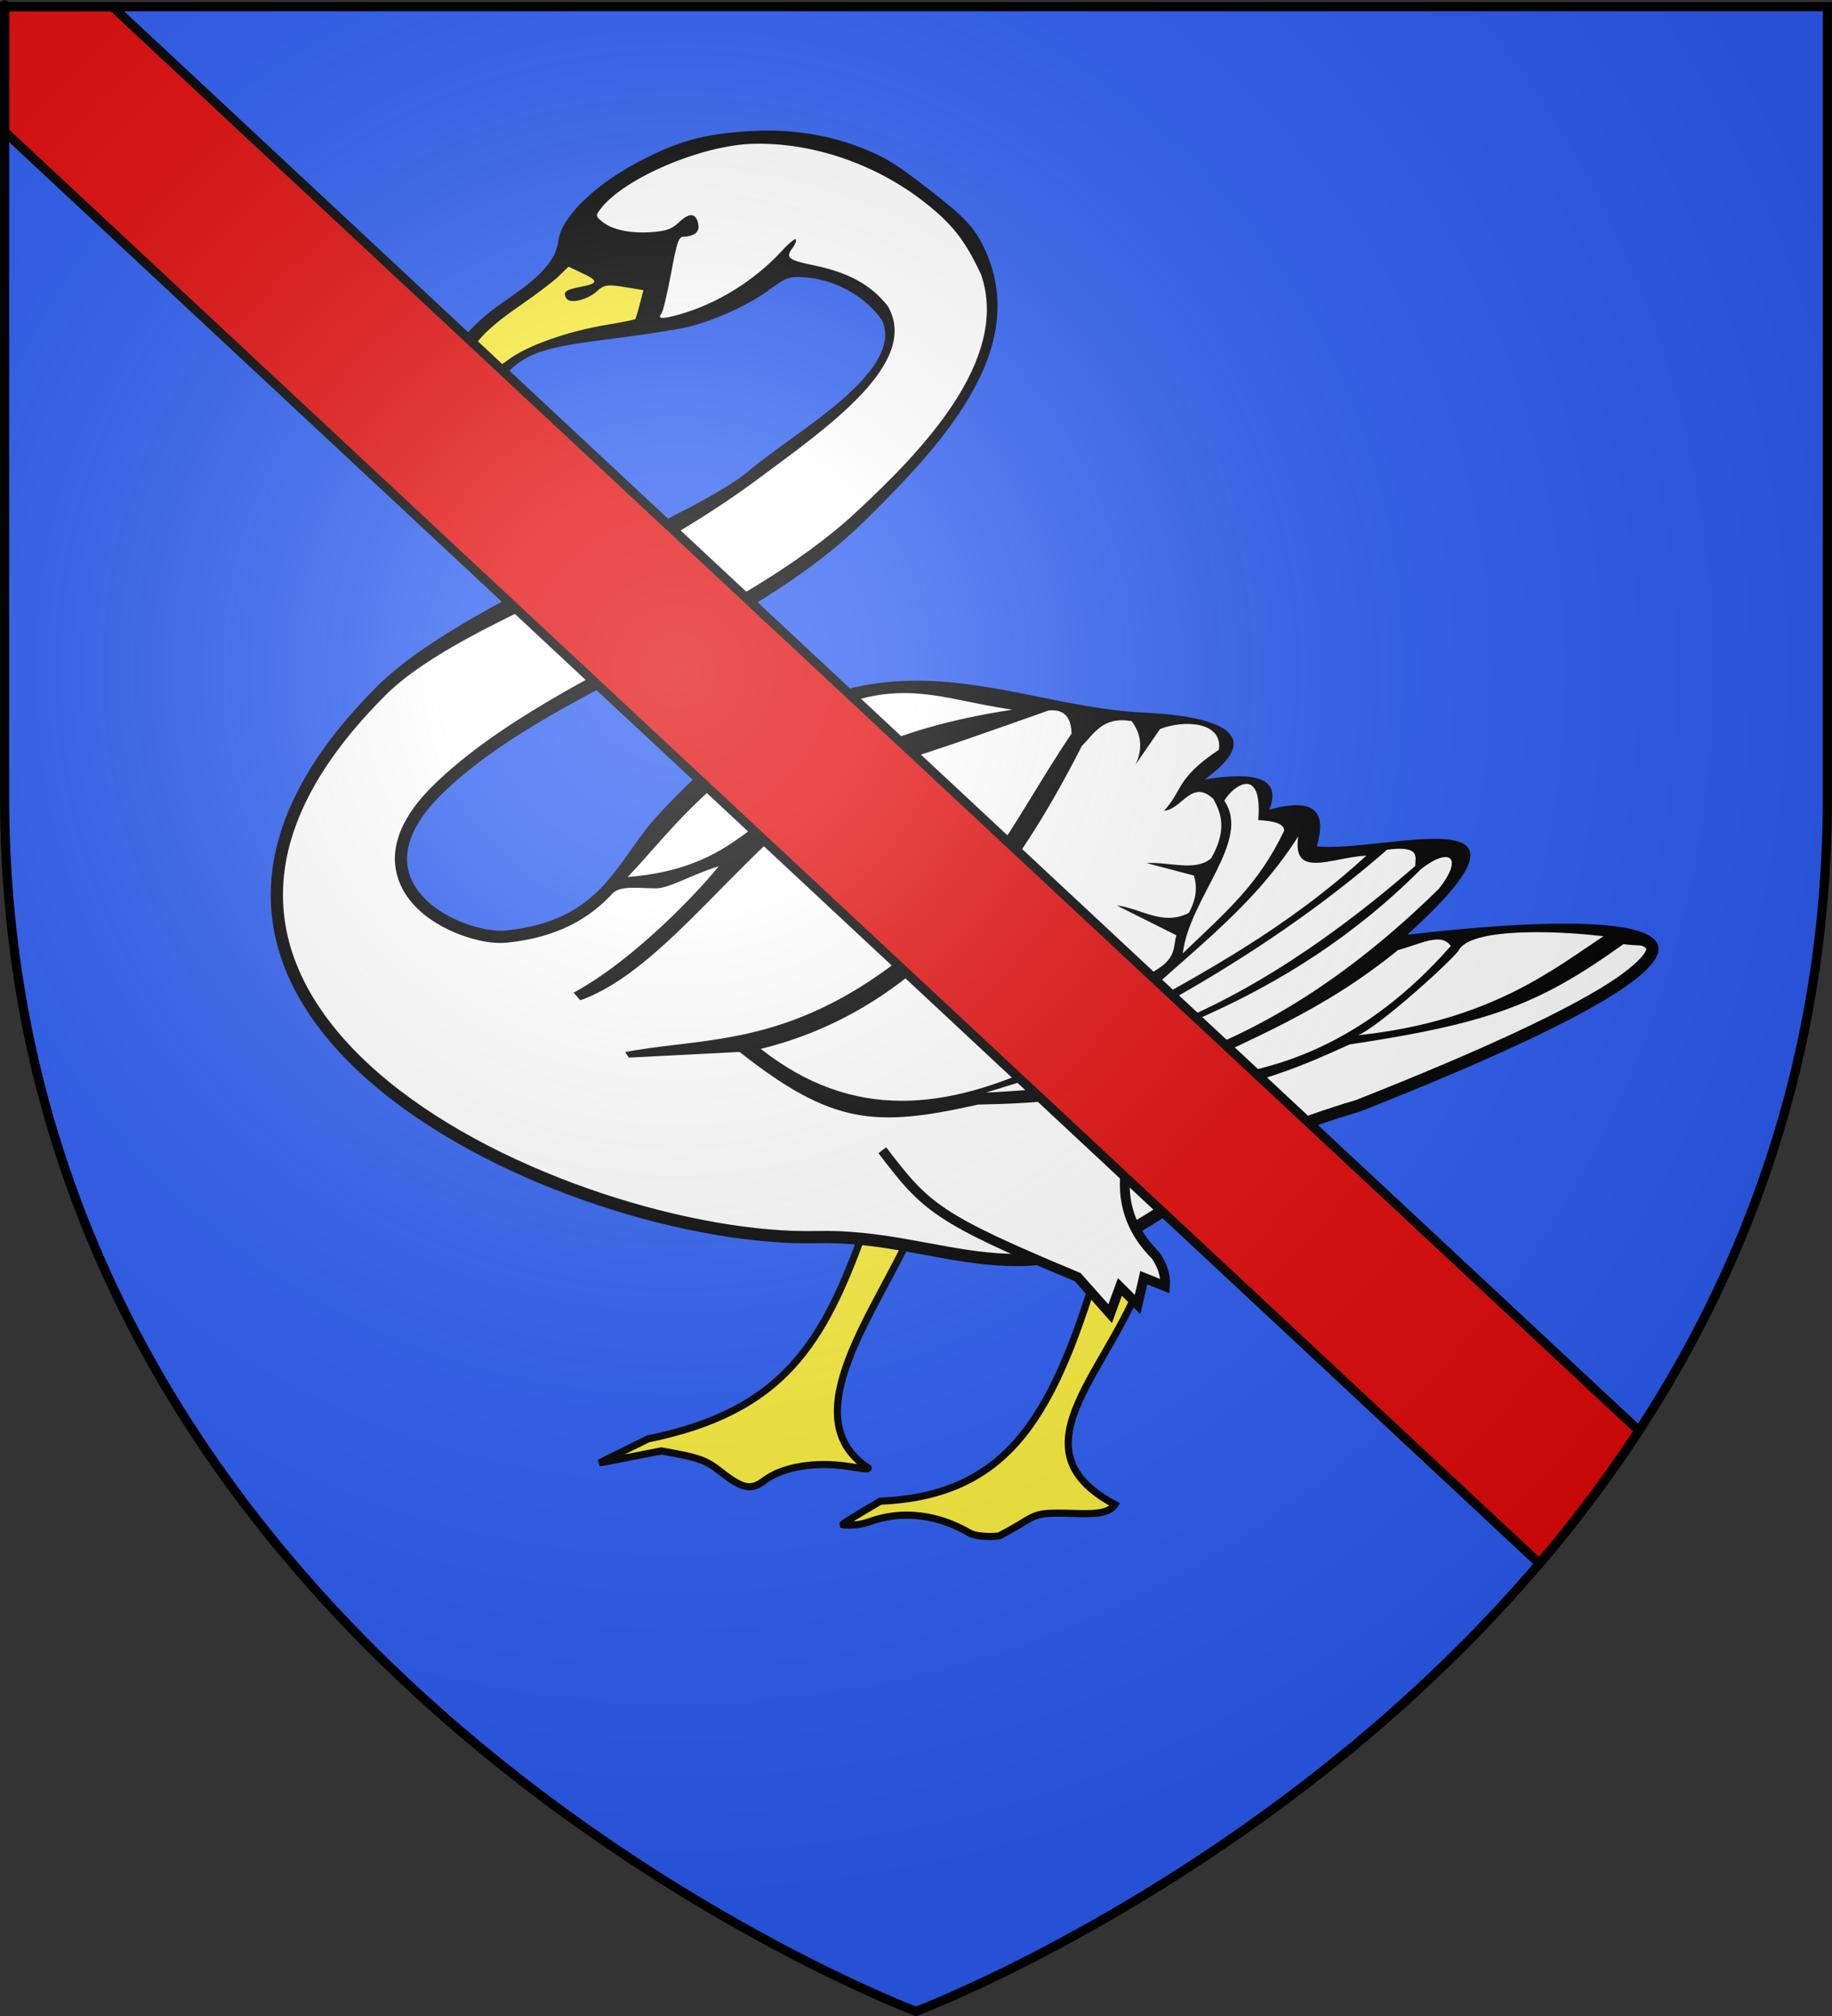 <?xml version="1.0" encoding="UTF-8" standalone="no"?>
<svg
   xmlns:dc="http://purl.org/dc/elements/1.1/"
   xmlns:cc="http://creativecommons.org/ns#"
   xmlns:rdf="http://www.w3.org/1999/02/22-rdf-syntax-ns#"
   xmlns:svg="http://www.w3.org/2000/svg"
   xmlns="http://www.w3.org/2000/svg"
   xmlns:xlink="http://www.w3.org/1999/xlink"
   xmlns:sodipodi="http://sodipodi.sourceforge.net/DTD/sodipodi-0.dtd"
   xmlns:inkscape="http://www.inkscape.org/namespaces/inkscape"
   height="660"
   width="600"
   version="1.0"
   id="svg2"
   sodipodi:version="0.32"
   inkscape:version="0.46"
   sodipodi:docname="Blason_ville_fr_Sainte-Lizaigne_(Indre).svg"
   sodipodi:docbase="L:\Héraldique"
   inkscape:export-filename="/Users/olivier/Desktop/Blason Rouge/Blason_Vide_3D.png"
   inkscape:export-xdpi="144"
   inkscape:export-ydpi="144"
   inkscape:output_extension="org.inkscape.output.svg.inkscape">
  <rect width="100%" height="100%" fill="#333333" stroke="none"/>
  <sodipodi:namedview
     inkscape:window-height="977"
     inkscape:window-width="1280"
     inkscape:pageshadow="2"
     inkscape:pageopacity="0.0"
     guidetolerance="10.0"
     gridtolerance="10.0"
     objecttolerance="10.0"
     borderopacity="1.0"
     bordercolor="#666666"
     pagecolor="#ffffff"
     id="base"
     showgrid="false"
     height="660px"
     inkscape:zoom="1.1621207"
     inkscape:cx="300.00013"
     inkscape:cy="330.00014"
     inkscape:window-x="-4"
     inkscape:window-y="-4"
     inkscape:current-layer="layer4"
     showguides="true"
     inkscape:guide-bbox="true"
     inkscape:object-nodes="true"
     inkscape:snap-global="false" />
  <desc
     id="desc4">Flag of Canton of Valais (Wallis)</desc>
  <defs
     id="defs6">
    <linearGradient
       id="linearGradient2893">
      <stop
         style="stop-color:white;stop-opacity:0.314;"
         offset="0"
         id="stop2895" />
      <stop
         id="stop2897"
         offset="0.19"
         style="stop-color:white;stop-opacity:0.251;" />
      <stop
         style="stop-color:#6b6b6b;stop-opacity:0.125;"
         offset="0.6"
         id="stop2901" />
      <stop
         style="stop-color:black;stop-opacity:0.125;"
         offset="1"
         id="stop2899" />
    </linearGradient>
    <radialGradient
       inkscape:collect="always"
       xlink:href="#linearGradient2893"
       id="radialGradient3163"
       gradientUnits="userSpaceOnUse"
       gradientTransform="matrix(1.353,0,0,1.349,-77.629,-85.747)"
       cx="221.445"
       cy="226.331"
       fx="221.445"
       fy="226.331"
       r="300" />
  </defs>
  <g
     inkscape:groupmode="layer"
     id="layer3"
     inkscape:label="Fond écu"
     style="display:inline">
    <path
       d="M 300,658.5 C 300,658.5 598.5,546.18 598.5,260.728 C 598.5,-24.723 598.5,2.176 598.5,2.176 L 1.5,2.176 L 1.5,260.728 C 1.5,546.18 300,658.5 300,658.5 z"
       style="fill:#2b5df2;fill-opacity:1;fill-rule:evenodd;stroke:none;stroke-width:1px;stroke-linecap:butt;stroke-linejoin:miter;stroke-opacity:1;display:inline"
       id="path11587" />
    <g
       id="g6616"
       inkscape:label="Meubles"
       transform="translate(791.108,-14.198)" />
  </g>
  <g
     inkscape:groupmode="layer"
     id="layer4"
     inkscape:label="Meubles"
     style="display:inline">
    <g
       style="display:inline"
       id="g7792"
       transform="translate(-18,10)">
      <path
         sodipodi:nodetypes="csccsccccccsc"
         d="M 268.509,474.579 C 274.364,470.201 285.025,468.432 295.737,470.06 C 301.001,470.86 302.549,471.1 302.351,470.593 C 277.311,454.086 305.337,418.861 316.912,392.575 C 319.144,387.686 321.772,386.786 319.813,383.794 C 317.973,380.983 316.643,380.402 311.32,380.087 L 305.01,379.713 L 301.154,392.214 C 287.753,429.647 274.621,452.052 230.27,461.057 L 214.264,468.955 L 234.591,465.009 C 247.18,467.226 249.085,467.908 254.414,472.098 C 261.757,477.874 264.303,477.725 268.509,474.579 z"
         style="fill:#fcef3c;fill-opacity:1;stroke:#000000;stroke-width:2.339;stroke-miterlimit:4;stroke-dasharray:none;stroke-opacity:1;display:inline"
         id="path7123" />
      <path
         sodipodi:nodetypes="cccccssscc"
         d="M 372.005,485.54 C 376.763,485.594 381.297,485.423 383.138,482.56 C 347.879,463.704 383.277,437.957 393.719,403.884 L 378.811,400.584 C 363.746,451.752 349.619,479.601 306.322,481.465 C 299.369,485.528 293.782,488.97 293.906,489.113 C 294.03,489.257 298.277,489.793 302.818,488.166 C 316.882,483.131 329.058,488.092 335.381,491.789 C 338.345,493.522 345.751,493.038 345.583,492.641 C 359.336,485.54 354.183,484.973 372.005,485.54 z"
         style="fill:#fcef3c;fill-opacity:1;stroke:#000000;stroke-width:2.339;stroke-miterlimit:4;stroke-dasharray:none;stroke-opacity:1;display:inline"
         id="path7125" />
      <path
         style="fill:#000000;stroke:none;stroke-width:10;stroke-miterlimit:4;stroke-dasharray:none;stroke-opacity:1;display:inline"
         d="M 264.555,32.875 C 249.782,33.716 241.969,35.646 230.23,41.375 C 213.946,49.323 201.908,60.609 200.855,68.9 C 200.077,75.02 195.366,80.395 184.105,88 C 174.679,94.366 168.18,101.169 167.455,105.425 C 166.933,108.488 171.02,113.373 175.005,114.45 C 179.272,115.605 180.891,115.105 184.605,111.55 C 191.029,105.402 196.825,103.582 218.23,100.925 C 229.367,99.543 241.145,97.668 244.405,96.775 C 253.482,94.289 263.45,89.647 270.005,84.825 C 275.487,80.792 276.357,80.47 281.355,80.775 C 291.444,81.392 301.78,87.166 307.005,95.1 C 314.064,112.105 277.447,131.946 263.755,143.75 C 244.427,160.413 169.735,186.488 141.38,214.825 C 33.234,322.905 205.152,398.949 285.43,397 C 326.76,395.997 353.943,419.95 401.23,387.125 C 414.69,376.516 421.327,366.322 463.38,353.925 C 634.405,286.425 542.092,288.496 478.905,296.025 C 530.798,249.02 471.317,269.363 449.255,267.075 C 452.388,256.425 449.349,250.704 433.705,255.075 C 437.866,244.638 429.05,242.477 412.53,245.2 C 437.003,227.528 408.133,223.995 392.755,223.3 C 343.174,221.063 297.89,186.373 233.18,257.2 C 219.727,271.924 215.523,291.303 183.755,294.625 C 170.341,296.028 132.057,279.516 163.255,249.425 C 198.088,215.828 261.505,199.513 301.255,160.475 C 328.36,133.856 356.775,102.397 339.33,69.175 C 336.086,62.998 330.933,58.783 322.605,52.3 C 311.968,44.021 308.694,42.003 302.28,39.275 C 290.376,34.167 277.442,32.211 264.555,32.875 z"
         id="path7172"
         sodipodi:nodetypes="csssssssssscsssccccccssssssscc" />
      <path
         sodipodi:nodetypes="cssscccssscccssc"
         d="M 178.008,111.795 C 178.851,111.609 181.834,109.748 184.638,107.66 C 190.771,103.091 203.961,98.438 216.787,96.319 C 221.726,95.502 225.902,94.661 226.067,94.449 C 226.232,94.237 226.899,92.02 227.551,89.522 L 228.735,84.981 L 222.431,83.958 C 216.968,83.071 215.801,83.237 213.676,85.207 C 210.466,88.184 204.644,89.592 203.482,87.673 C 202.251,85.638 203.178,84.869 207.974,83.946 C 214.005,82.785 214.144,82.007 208.776,79.469 L 204.202,77.307 L 200.927,80.474 C 199.125,82.216 193.358,86.586 188.11,90.184 C 177.152,97.697 171.807,103.488 172.109,107.518 C 172.311,110.216 175.312,112.392 178.008,111.795 z"
         style="fill:#fcef3c;fill-opacity:1;display:inline"
         id="path7176" />
      <path
         style="fill:#ffffff;display:inline"
         d="M 266.43,37.051 C 265.827,37.052 265.229,37.059 264.63,37.076 C 247.781,37.529 222.556,48.258 214.78,58.276 C 212.988,60.583 213.021,60.848 215.505,62.776 C 218.843,65.367 225.033,66.546 232.055,65.951 C 236.404,65.582 238.181,64.886 240.63,62.551 C 243.99,59.345 246.248,59.83 246.755,63.851 C 247.033,66.063 245.203,67.389 241.78,67.501 C 240.259,67.55 239.68,69.311 237.78,79.501 C 236.556,86.064 235.159,91.933 234.68,92.551 C 233.171,94.493 234.771,94.57 240.805,92.851 C 252.971,89.383 265.196,81.775 274.005,72.201 C 276.398,69.6 278.497,67.886 278.68,68.376 C 278.862,68.865 278.445,69.999 277.755,70.901 C 275.109,74.358 275.947,75.09 284.48,76.851 C 295.878,79.202 303.261,83.255 308.73,90.176 C 319.654,108.769 288.77,130.056 266.58,146.576 C 252.953,156.719 232.199,169.974 207.73,181.151 C 183.058,192.42 157.452,204.411 144.205,217.651 C 117.709,244.13 108.928,267.889 110.955,288.776 C 112.981,309.663 126.049,328.36 145.28,344.076 C 183.741,375.508 246.522,393.943 285.33,393.001 C 306.788,392.48 324.202,398.3 341.48,400.001 C 358.737,401.7 375.945,399.773 398.88,383.876 C 398.903,383.857 398.931,383.844 398.955,383.826 C 411.783,373.666 419.948,362.622 461.905,350.201 C 461.958,350.179 462.001,350.172 462.055,350.151 C 504.608,333.35 530.758,320.846 544.68,311.976 C 551.649,307.535 555.503,303.855 556.68,301.901 C 557.268,300.923 557.176,300.606 557.18,300.626 C 557.183,300.645 557.241,300.538 556.605,300.076 C 555.332,299.15 554.865,299.756 549.672,299.096 C 522.206,318.812 505.913,325.02 459.941,331.941 C 439.984,341.143 413.603,352.08 391.32,344.796 C 373.669,350.106 356.018,351.304 338.367,351.609 C 304.688,359.161 290.559,358.291 260.203,334.385 L 223.95,336.25 C 214.236,320.82 218.952,330.418 205.876,314.966 C 226.143,304.027 247.676,280.825 253.372,273.609 C 244.405,276.344 237.288,280.84 232.86,280.823 C 226.139,280.795 220.815,279.738 218.23,282.926 C 211.03,290.551 200.821,296.857 184.155,298.601 C 179.798,299.056 174.571,298.137 169.13,296.151 C 163.688,294.164 158.136,291.07 153.88,286.601 C 149.623,282.132 146.712,275.998 147.43,268.976 C 148.147,261.953 152.254,254.484 160.48,246.551 C 196.466,211.841 259.819,193.488 298.43,157.626 C 319.794,137.782 348.9,107.849 339.33,79.926 C 334.078,68.644 329.824,63.224 320.455,55.951 C 304.977,43.935 285.1,37.003 266.43,37.051 z"
         id="path7713"
         sodipodi:nodetypes="csssssssssssssscssssssscscsssssccccccccccsssssscsc" />
      <path
         sodipodi:nodetypes="csccsc"
         id="path7715"
         d="M 205.946,318.161 C 239.41,308.174 268.753,253.422 306.149,241.438 C 330.834,233.527 343.637,228.874 361.43,222.592 C 366.996,222.052 368.762,225.312 368.969,230.131 C 349.388,259.014 336.885,290.017 299.867,313.052 C 268.829,332.366 245.451,330.009 221.702,334.596"
         style="fill:#ffffff;fill-opacity:1;stroke:none;stroke-width:10;stroke-miterlimit:4;stroke-dasharray:none;stroke-opacity:1" />
      <path
         sodipodi:nodetypes="cccc"
         id="path7717"
         d="M 223.595,277.116 C 276.172,272.793 264.8,235.198 349.581,222.339 C 321.773,218.424 308.205,207.998 269.434,233.584 C 244.447,251.521 236.465,263.456 223.595,277.116 z"
         style="fill:#ffffff;fill-opacity:1;stroke:none;stroke-width:10;stroke-miterlimit:4;stroke-dasharray:none;stroke-opacity:1" />
      <path
         sodipodi:nodetypes="ccccccccccccccccccccc"
         id="path7719"
         d="M 267.165,333.379 C 318.739,320.75 349.425,279.165 372.305,234.235 C 376.434,230.109 379.152,224.464 388.614,226.081 C 393.706,232.876 391.476,240.159 385.337,246.955 L 397.915,228.681 C 405.671,225.591 418.539,226.203 417.2,235.435 C 402.952,245.001 405.478,248.711 399.214,255.436 C 405.163,254.977 408.312,244.807 415.43,251.605 C 417.871,256.112 420.016,261.576 414.708,270.93 C 409.655,275.502 400.589,272.048 393.506,272.56 L 409,276.637 C 410.372,280.954 409.458,284.985 407.369,288.869 C 398.679,293.302 391.598,287.278 383.721,286.423 L 403.292,296.208 C 401.865,300.564 404.248,304.497 391.876,310.07 L 369.859,305.177 C 376.138,308.669 383.914,309.916 388.614,315.778 C 384.172,322.132 379.042,327.509 368.72,331.763 C 355.399,333.262 350.491,329.631 341.273,325.795 C 347.994,331.03 359.565,330.247 360.889,337.795 C 328.092,353.378 297.462,357.249 267.165,333.379 z"
         style="fill:#ffffff;fill-opacity:1;stroke:none;stroke-width:10;stroke-miterlimit:4;stroke-dasharray:none;stroke-opacity:1" />
      <path
         sodipodi:nodetypes="cccc"
         id="path7721"
         d="M 462.834,328.91 C 470.115,325.78 494.371,303.641 495.785,301.057 C 499.648,293.931 526.148,294.475 543.121,296.515 C 527.02,307.163 505.992,324.327 462.834,328.91 z"
         style="fill:#ffffff;fill-opacity:1;stroke:none;stroke-width:10;stroke-miterlimit:4;stroke-dasharray:none;stroke-opacity:1" />
      <path
         sodipodi:nodetypes="cccc"
         id="path7723"
         d="M 399.932,343.497 C 428.168,329.819 450.866,321.33 475.853,301.035 C 482.976,299.185 489.9,295.082 493.149,299.69 C 465.806,330.79 435.032,343.424 399.932,343.497 z"
         style="fill:#ffffff;fill-opacity:1;stroke:none;stroke-width:10;stroke-miterlimit:4;stroke-dasharray:none;stroke-opacity:1" />
      <path
         sodipodi:nodetypes="cccc"
         id="path7725"
         d="M 340.877,347.699 C 375.067,345.967 427.476,341.718 489.217,280.993 C 497.406,270.669 492.931,267.128 483.45,274.473 C 438.833,319.189 387.174,333.402 340.877,347.699 z"
         style="fill:#ffffff;fill-opacity:1;stroke:none;stroke-width:10;stroke-miterlimit:4;stroke-dasharray:none;stroke-opacity:1" />
      <path
         sodipodi:nodetypes="cccc"
         id="path7727"
         d="M 353.971,341.879 C 376.086,331.123 413.703,332.361 481.51,273.503 C 481.545,270.482 483.286,266.779 472.296,268.168 C 437.317,298.689 396.669,321.65 353.971,341.879 z"
         style="fill:#ffffff;fill-opacity:1;stroke:none;stroke-width:10;stroke-miterlimit:4;stroke-dasharray:none;stroke-opacity:1" />
      <path
         sodipodi:nodetypes="cccc"
         id="path7729"
         d="M 385.007,323.452 C 412.243,308.486 439.529,293.874 465.507,270.108 C 454.007,270.706 441.096,277.9 443.2,263.804 C 427.096,289.177 404.559,303.826 385.007,323.452 z"
         style="fill:#ffffff;fill-opacity:1;stroke:none;stroke-width:10;stroke-miterlimit:4;stroke-dasharray:none;stroke-opacity:1" />
      <path
         sodipodi:nodetypes="ccccc"
         id="path7731"
         d="M 418.953,252.165 C 421.829,247.192 431.526,240.292 430.107,258.47 C 434.62,258.79 438.586,259.384 438.567,261.971 C 430.132,279.561 420.158,287.963 405.375,302.114 C 407.528,283.996 428.019,265.108 418.953,252.165 z"
         style="fill:#ffffff;fill-opacity:1;stroke:none;stroke-width:10;stroke-miterlimit:4;stroke-dasharray:none;stroke-opacity:1" />
      <path
         sodipodi:nodetypes="ccccccccc"
         id="path7733"
         d="M 306.969,366.564 C 321.109,385.082 324.454,388.763 370.951,408.101 L 381.587,420.07 L 384.786,411.327 L 390.575,417.074 L 392.6,408.289 L 399.562,411.082 C 399.814,407.128 398.462,403.976 396.566,401.096 C 385.188,389.784 384.533,376.992 388.766,363.526"
         style="fill:#ffffff;fill-opacity:1;stroke:#000000;stroke-width:3.2;stroke-miterlimit:4;stroke-dasharray:none;stroke-opacity:1" />
    </g>
    <path
       style="display:inline;opacity:1;fill:#e20909;fill-opacity:1;stroke:#000000;stroke-width:3;stroke-miterlimit:4;stroke-dasharray:none;stroke-opacity:1"
       d="M 1.5 2.188 L 1.5 43.094 L 504.188 511.875 C 515.663 498.4 526.611 483.908 536.75 468.375 L 36.844 2.188 L 1.5 2.188 z "
       id="rect7752" />
  </g>
  <g
     inkscape:groupmode="layer"
     id="layer2"
     inkscape:label="Reflet final"
     sodipodi:insensitive="true"
     style="display:inline">
    <path
       sodipodi:nodetypes="cccccc"
       d="M 300,658.5 C 300,658.5 598.5,546.18 598.5,260.728 C 598.5,-24.723 598.5,2.176 598.5,2.176 L 1.5,2.176 L 1.5,260.728 C 1.5,546.18 300,658.5 300,658.5 z"
       style="opacity:1;fill:url(#radialGradient3163);fill-opacity:1;fill-rule:evenodd;stroke:none;stroke-width:1px;stroke-linecap:butt;stroke-linejoin:miter;stroke-opacity:1"
       id="path2875"
       inkscape:export-xdpi="144"
       inkscape:export-ydpi="144" />
  </g>
  <g
     inkscape:groupmode="layer"
     id="layer1"
     inkscape:label="Contour final"
     style="display:inline"
     sodipodi:insensitive="true">
    <path
       sodipodi:nodetypes="cccccc"
       d="M 300,658.5 C 300,658.5 1.5,546.18 1.5,260.728 C 1.5,-24.723 1.5,2.176 1.5,2.176 L 598.5,2.176 L 598.5,260.728 C 598.5,546.18 300,658.5 300,658.5 z"
       style="opacity:1;fill:none;fill-opacity:1;fill-rule:evenodd;stroke:#000000;stroke-width:3;stroke-linecap:butt;stroke-linejoin:miter;stroke-miterlimit:4;stroke-dasharray:none;stroke-opacity:1"
       id="path1411"
       inkscape:export-xdpi="144"
       inkscape:export-ydpi="144" />
  </g>
</svg>

